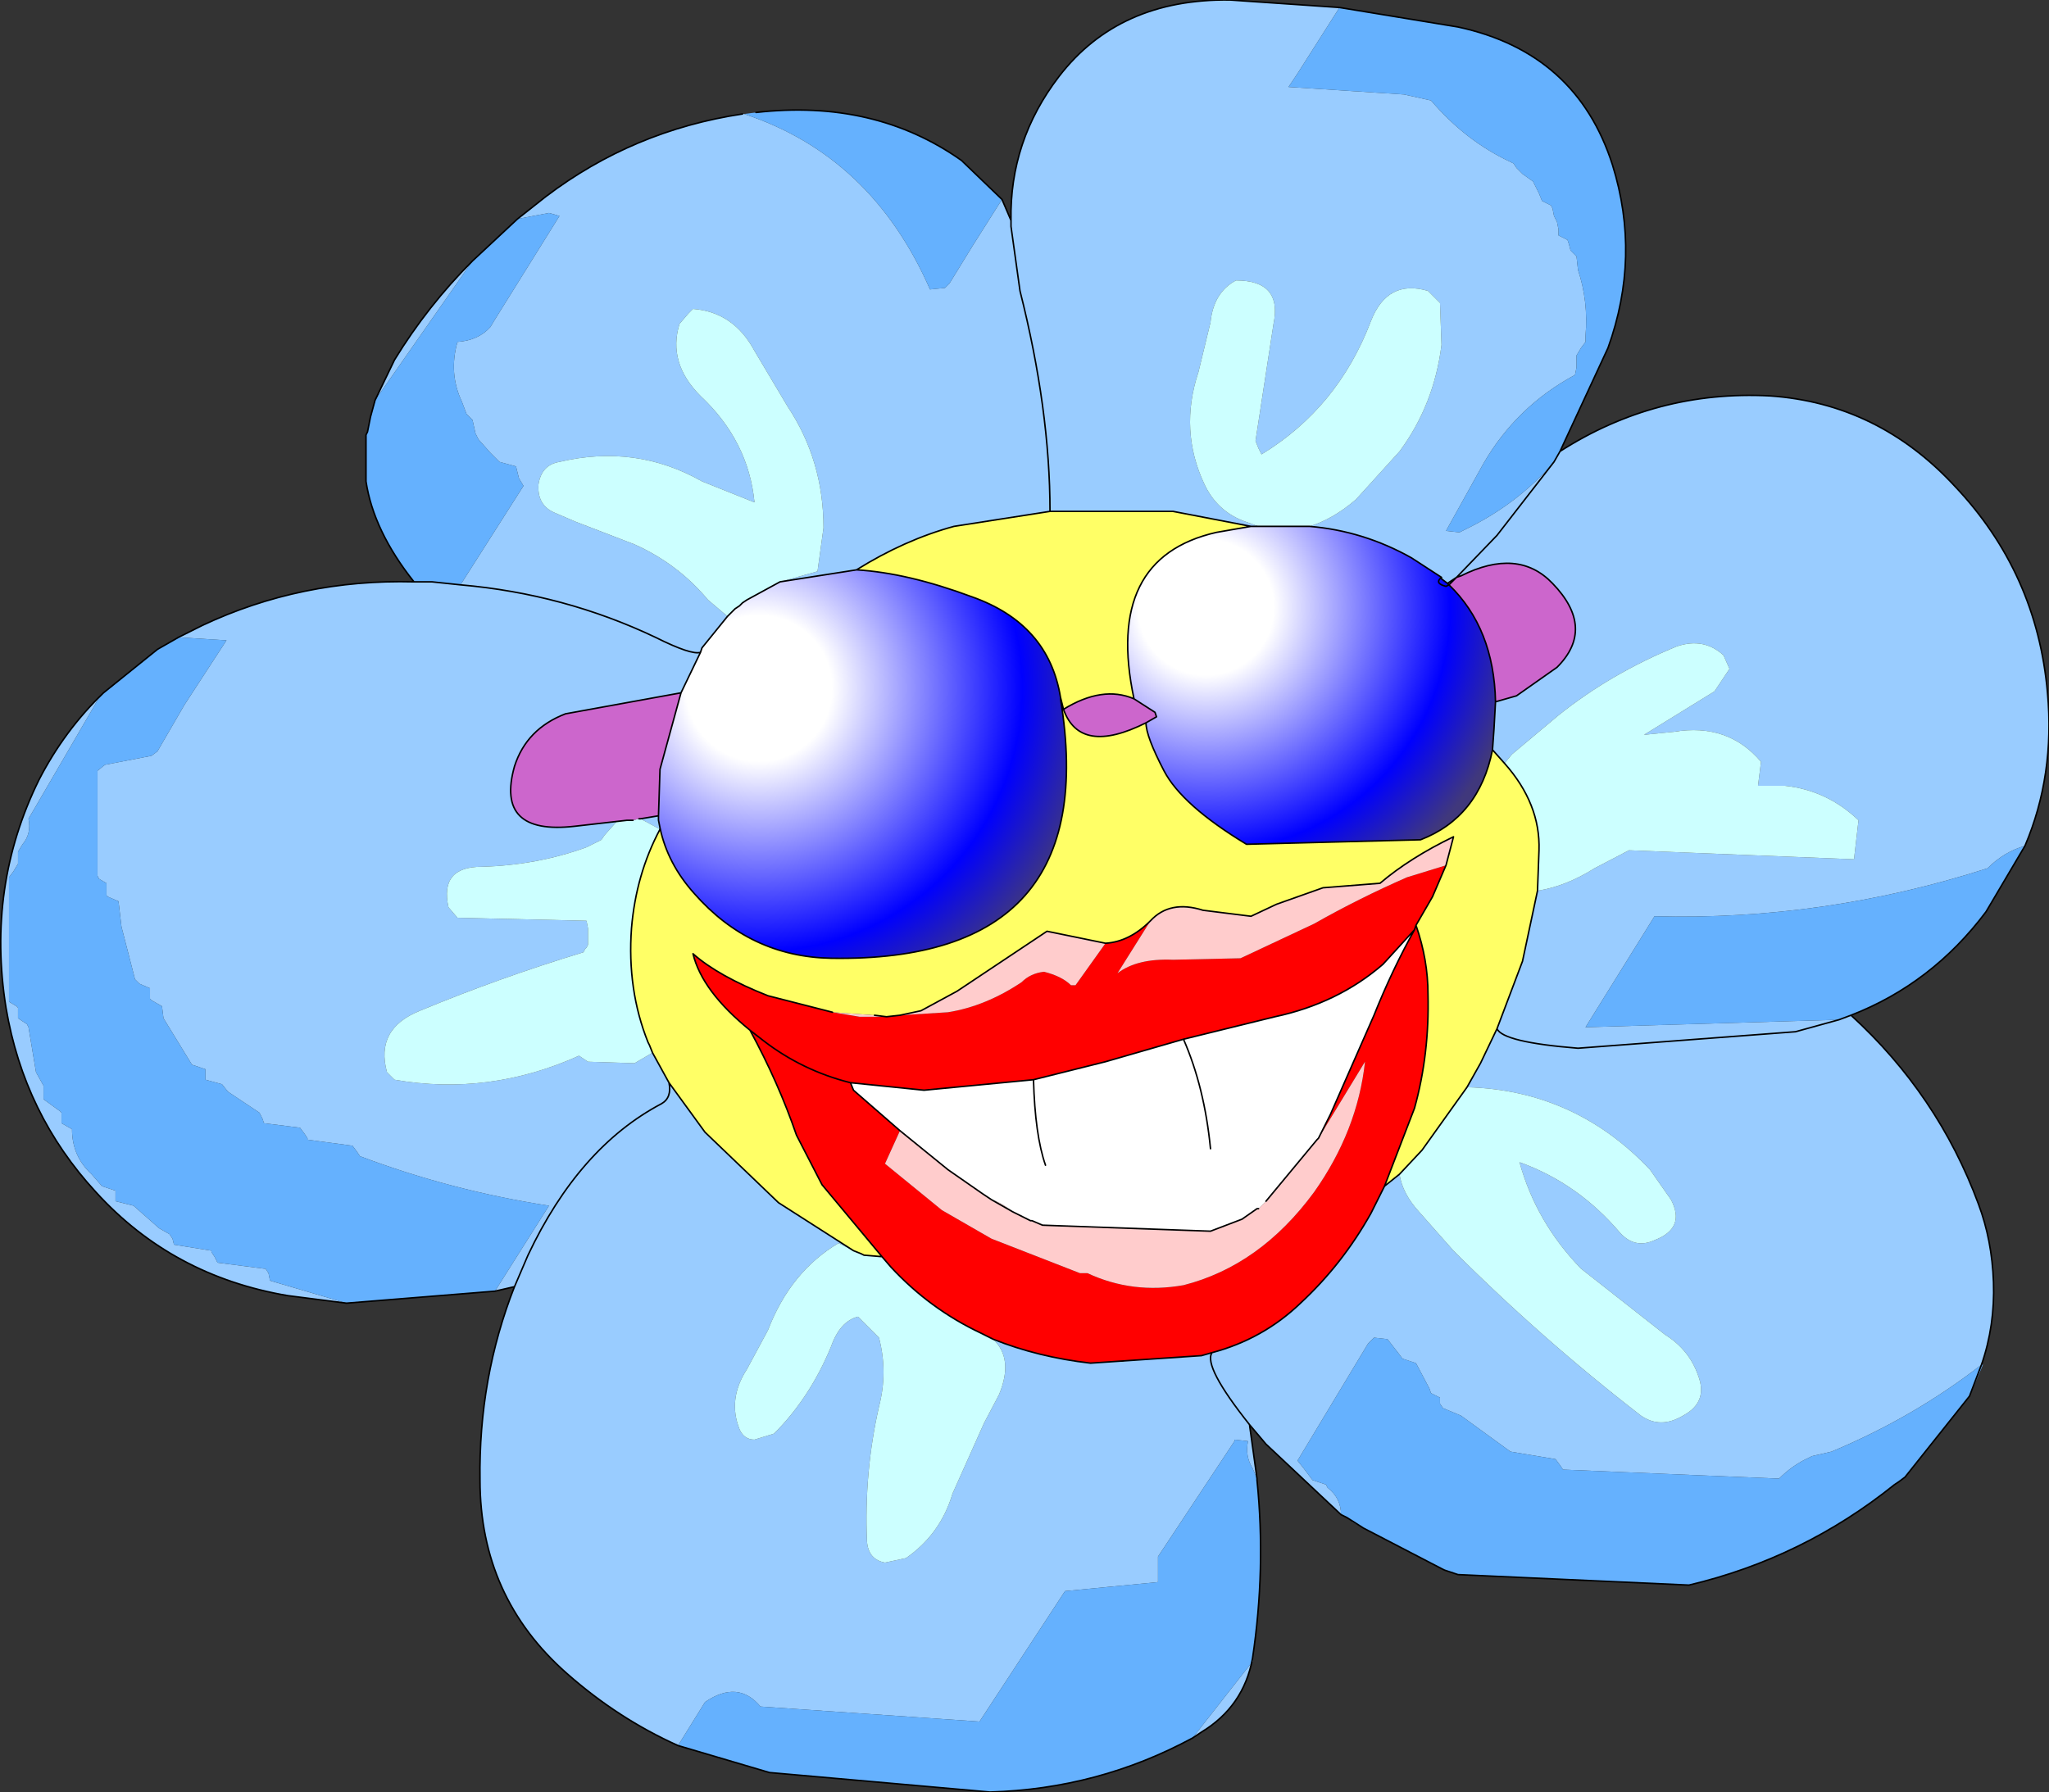 <?xml version="1.0" encoding="UTF-8" standalone="no"?>
<svg xmlns:xlink="http://www.w3.org/1999/xlink" height="59.75px" width="68.3px" xmlns="http://www.w3.org/2000/svg">
  <rect width="100%" height="100%" fill="#333333" stroke="none"/>
  <g transform="matrix(1.0, 0.0, 0.0, 1.0, 34.15, 29.85)">
    <path d="M-9.4 -26.05 L-9.35 -26.05 Q-5.1 -24.65 -3.15 -20.2 L-2.65 -20.25 -2.5 -20.4 -1.7 -21.7 -0.75 -23.2 -0.45 -22.5 Q-0.5 -25.15 1.15 -27.3 3.15 -29.9 6.85 -29.85 L10.5 -29.6 9.1 -27.4 8.8 -26.95 12.65 -26.7 13.55 -26.5 Q14.7 -25.15 16.2 -24.45 L16.3 -24.4 16.4 -24.25 16.6 -24.05 16.95 -23.8 17.05 -23.6 17.15 -23.4 17.25 -23.15 17.55 -23.0 17.6 -22.9 17.65 -22.65 17.75 -22.45 17.8 -22.2 17.8 -22.0 18.1 -21.85 18.15 -21.7 18.2 -21.5 18.4 -21.3 18.45 -20.85 Q18.8 -19.8 18.7 -18.65 L18.7 -18.45 18.55 -18.25 18.4 -18.0 18.4 -17.8 18.4 -17.6 18.35 -17.35 Q16.4 -16.3 15.3 -14.4 L14.05 -12.15 14.5 -12.1 14.7 -12.2 Q16.45 -13.05 17.65 -14.45 L15.75 -12.0 14.45 -10.65 15.75 -12.0 17.65 -14.45 17.85 -14.8 Q21.05 -16.85 24.85 -16.65 28.45 -16.4 31.0 -13.65 33.75 -10.75 34.1 -6.75 34.35 -4.0 33.35 -1.65 32.65 -1.45 32.1 -0.9 26.65 0.85 21.0 0.7 L18.7 4.4 27.15 4.15 25.7 4.55 18.45 5.1 Q15.95 4.9 15.75 4.45 15.95 4.9 18.45 5.1 L25.7 4.55 27.15 4.15 27.55 4.0 Q30.45 6.65 31.8 10.3 32.25 11.5 32.3 12.9 32.35 14.35 31.9 15.65 29.65 17.4 26.9 18.55 L26.25 18.7 26.15 18.75 Q25.6 19.0 25.15 19.45 L17.95 19.15 17.85 19.0 17.7 18.8 16.2 18.55 14.55 17.35 13.95 17.1 13.85 16.95 13.85 16.75 13.55 16.6 13.5 16.45 13.05 15.6 12.6 15.45 12.45 15.25 12.1 14.8 11.65 14.75 11.6 14.8 11.45 14.95 9.1 18.85 9.3 19.1 9.6 19.5 10.05 19.65 10.1 19.75 Q10.55 20.1 10.55 20.65 L8.05 18.3 7.5 17.65 7.75 19.45 7.6 19.1 Q7.35 18.7 7.45 18.2 L7.0 18.15 7.0 18.2 4.45 22.05 4.45 22.5 4.45 22.9 1.35 23.2 -1.5 27.55 -8.8 27.05 Q-9.55 26.15 -10.65 26.9 L-11.55 28.35 Q-13.55 27.45 -15.25 25.95 -18.15 23.4 -18.15 19.5 -18.2 16.1 -17.0 13.05 L-17.65 13.2 -15.85 10.35 Q-19.1 9.85 -22.15 8.7 L-22.25 8.55 -22.4 8.35 -23.9 8.15 -23.9 8.1 -24.0 7.95 -24.15 7.75 -25.35 7.6 -25.4 7.45 -25.5 7.25 -26.55 6.55 -26.75 6.3 -27.3 6.15 -27.3 6.0 -27.3 5.8 -27.75 5.65 -28.7 4.1 -28.75 3.7 -29.1 3.5 -29.15 3.45 -29.15 3.3 -29.15 3.1 -29.5 2.95 -29.65 2.8 -30.1 1.05 -30.2 0.2 -30.55 0.05 -30.6 0.0 -30.6 -0.15 -30.6 -0.4 -30.85 -0.55 -30.9 -0.65 -30.9 -2.65 -30.9 -4.15 -30.65 -4.35 -29.1 -4.65 -28.9 -4.8 -28.0 -6.35 -26.6 -8.5 -28.2 -8.6 -27.4 -9.0 Q-24.1 -10.55 -20.35 -10.45 L-19.75 -10.45 -18.8 -10.35 -16.7 -13.65 -16.85 -13.9 -16.95 -14.3 -17.5 -14.45 -17.8 -14.75 -18.2 -15.2 -18.3 -15.4 -18.4 -15.85 -18.6 -16.05 -18.75 -16.45 Q-19.2 -17.4 -18.9 -18.45 -18.2 -18.5 -17.8 -18.95 L-17.65 -19.2 -15.5 -22.65 -15.85 -22.75 -16.9 -22.55 -15.95 -23.3 Q-13.05 -25.5 -9.4 -26.05 M-10.8 -8.1 Q-11.1 -8.0 -12.3 -8.6 -15.35 -10.05 -18.8 -10.35 -15.35 -10.05 -12.3 -8.6 -11.1 -8.0 -10.8 -8.1 L-11.45 -6.75 -15.3 -6.05 Q-16.6 -5.55 -17.0 -4.3 -17.65 -2.0 -15.0 -2.3 L-13.25 -2.5 -13.6 -2.45 -14.0 -2.0 -14.1 -1.85 -14.6 -1.6 Q-16.25 -1.0 -18.1 -0.95 -19.5 -0.95 -19.2 0.4 L-18.9 0.75 -14.6 0.85 -14.55 1.1 -14.55 1.55 -14.55 1.65 -14.6 1.75 -14.65 1.8 -14.7 1.9 Q-17.5 2.75 -20.15 3.85 -21.65 4.45 -21.25 5.9 L-21.0 6.15 Q-17.85 6.7 -14.85 5.35 L-14.55 5.55 -13.0 5.6 -12.4 5.25 -11.85 6.25 -10.65 7.9 -8.2 10.25 -5.7 11.85 -6.2 11.6 Q-7.8 12.55 -8.55 14.5 L-9.25 15.8 Q-9.9 16.8 -9.5 17.8 -9.35 18.15 -9.0 18.15 L-8.35 17.95 Q-7.15 16.75 -6.45 15.05 -6.15 14.2 -5.55 14.05 L-5.05 14.55 -4.85 14.75 Q-4.55 15.9 -4.85 17.05 -5.35 19.25 -5.25 21.55 -5.2 22.15 -4.65 22.25 L-3.95 22.1 Q-2.8 21.3 -2.4 19.95 L-1.35 17.6 -0.85 16.65 Q-0.35 15.45 -1.05 14.8 0.45 15.4 2.2 15.6 L5.9 15.35 6.25 15.25 Q7.95 14.8 9.2 13.6 10.6 12.3 11.55 10.6 L12.0 9.7 12.5 9.3 Q12.6 9.95 13.15 10.55 L14.3 11.85 Q17.25 14.8 20.55 17.35 21.2 17.8 21.95 17.35 22.8 16.9 22.45 16.0 22.15 15.15 21.35 14.65 L18.55 12.45 Q17.05 10.9 16.5 8.9 18.45 9.6 19.85 11.25 20.35 11.8 21.0 11.5 22.05 11.1 21.55 10.15 L20.85 9.15 Q18.35 6.5 14.75 6.4 L15.2 5.6 15.75 4.45 16.6 2.2 17.1 -0.15 Q18.05 -0.3 19.0 -0.9 L20.15 -1.5 27.65 -1.2 27.8 -2.5 Q26.75 -3.5 25.35 -3.65 L24.45 -3.65 24.55 -4.45 Q23.45 -5.75 21.65 -5.45 L20.65 -5.35 23.0 -6.8 23.5 -7.55 23.3 -8.0 Q22.65 -8.6 21.75 -8.3 19.55 -7.4 17.8 -6.0 L16.25 -4.7 16.0 -4.4 15.6 -4.85 15.65 -5.55 15.7 -6.45 16.4 -6.65 17.75 -7.6 Q19.05 -8.9 17.6 -10.4 16.45 -11.6 14.55 -10.65 L14.45 -10.65 14.4 -10.6 14.1 -10.4 13.9 -10.55 13.9 -10.6 12.9 -11.25 Q11.3 -12.15 9.5 -12.3 10.3 -12.55 11.05 -13.2 L12.5 -14.8 Q13.65 -16.35 13.9 -18.35 L13.85 -19.75 13.45 -20.15 Q12.1 -20.55 11.55 -19.15 10.45 -16.25 7.9 -14.7 L7.8 -14.9 7.7 -15.15 8.3 -19.05 Q8.6 -20.5 7.05 -20.5 6.3 -20.1 6.2 -19.1 L5.8 -17.45 Q5.15 -15.5 6.0 -13.7 6.4 -12.85 7.25 -12.5 L7.8 -12.3 7.55 -12.3 4.95 -12.8 1.05 -12.8 0.85 -12.8 -2.35 -12.3 Q-4.0 -11.85 -5.6 -10.85 L-8.15 -10.45 -6.9 -10.8 -6.7 -12.25 Q-6.7 -14.5 -7.9 -16.3 L-9.0 -18.15 Q-9.7 -19.45 -11.05 -19.55 L-11.2 -19.4 -11.5 -19.05 Q-11.9 -17.75 -10.8 -16.65 -9.2 -15.15 -9.0 -13.1 L-10.75 -13.8 Q-12.95 -15.05 -15.5 -14.45 -16.1 -14.35 -16.2 -13.7 -16.25 -13.0 -15.65 -12.75 L-14.95 -12.45 -13.0 -11.7 Q-11.55 -11.05 -10.55 -9.85 L-9.9 -9.3 -10.75 -8.25 -10.8 -8.1 M-0.45 -22.5 L-0.45 -22.3 -0.15 -20.15 Q0.85 -16.2 0.85 -12.8 0.85 -16.2 -0.15 -20.15 L-0.45 -22.3 -0.45 -22.5 M11.3 21.1 L10.75 20.75 10.85 20.8 10.95 20.9 11.3 21.1 M7.6 25.45 Q7.3 27.05 5.9 27.9 L5.6 28.1 7.6 25.55 7.6 25.45 M-22.6 13.6 L-24.55 13.35 Q-28.4 12.7 -30.95 9.9 -33.35 7.3 -33.95 3.75 -34.6 -0.3 -32.85 -3.85 -32.0 -5.5 -30.7 -6.75 L-30.9 -6.5 -33.2 -2.55 Q-33.1 -2.05 -33.4 -1.7 L-33.55 -1.45 -33.55 -1.25 -33.55 -1.05 -33.7 -0.8 -33.85 -0.6 -33.85 1.6 -33.85 3.55 -33.6 3.7 -33.55 3.75 -33.55 3.9 -33.55 4.1 -33.25 4.3 -33.2 4.4 -32.95 5.9 -32.7 6.35 -32.7 6.6 -32.7 6.8 -32.15 7.2 -32.1 7.25 -32.1 7.4 -32.1 7.6 -31.75 7.8 Q-31.75 8.7 -31.1 9.3 L-30.75 9.7 -30.3 9.85 -30.3 10.0 -30.3 10.2 -29.7 10.35 -28.85 11.1 -28.5 11.3 -28.4 11.45 -28.35 11.65 -27.1 11.85 -27.1 11.9 -27.0 12.05 -26.9 12.25 -25.35 12.45 -25.3 12.45 -25.2 12.6 -25.15 12.85 -22.6 13.6 M-21.65 -16.5 L-21.0 -17.85 Q-19.9 -19.65 -18.4 -21.15 L-21.65 -16.5 M-12.15 -2.25 L-12.15 -2.2 -12.8 -2.55 -12.2 -2.65 -12.2 -2.5 -12.15 -2.25 M6.25 15.25 Q5.95 15.7 7.5 17.65 5.95 15.7 6.25 15.25 M-11.85 6.25 Q-11.75 6.75 -12.1 6.95 -14.85 8.4 -16.55 12.0 L-17.0 13.05 -16.55 12.0 Q-14.85 8.4 -12.1 6.95 -11.75 6.75 -11.85 6.25" fill="#99ccff" fill-rule="evenodd" stroke="none"/>
    <path d="M-16.9 -22.55 L-15.85 -22.75 -15.5 -22.65 -17.65 -19.2 -17.8 -18.95 Q-18.2 -18.5 -18.9 -18.45 -19.2 -17.4 -18.75 -16.45 L-18.6 -16.05 -18.4 -15.85 -18.3 -15.4 -18.2 -15.2 -17.8 -14.75 -17.5 -14.45 -16.95 -14.3 -16.85 -13.9 -16.7 -13.65 -18.8 -10.35 -19.75 -10.45 -20.35 -10.45 Q-21.7 -12.15 -21.95 -13.8 L-21.95 -15.35 -21.9 -15.45 -21.8 -15.95 -21.65 -16.45 -21.65 -16.5 -21.8 -15.95 -21.65 -16.5 -18.4 -21.15 -16.9 -22.55 M-0.75 -23.2 L-1.7 -21.7 -2.5 -20.4 -2.65 -20.25 -3.15 -20.2 Q-5.1 -24.65 -9.35 -26.05 L-8.95 -26.1 Q-5.0 -26.55 -2.1 -24.5 L-0.75 -23.2 M17.65 -14.45 Q16.45 -13.05 14.7 -12.2 L14.5 -12.1 14.05 -12.15 15.3 -14.4 Q16.4 -16.3 18.35 -17.35 L18.4 -17.6 18.4 -17.8 18.4 -18.0 18.55 -18.25 18.7 -18.45 18.7 -18.65 Q18.8 -19.8 18.45 -20.85 L18.4 -21.3 18.2 -21.5 18.15 -21.7 18.1 -21.85 17.8 -22.0 17.8 -22.2 17.75 -22.45 17.65 -22.65 17.6 -22.9 17.55 -23.0 17.25 -23.15 17.15 -23.4 17.05 -23.6 16.95 -23.8 16.6 -24.05 16.4 -24.25 16.3 -24.4 16.2 -24.45 Q14.7 -25.15 13.55 -26.5 L12.65 -26.7 8.8 -26.95 9.1 -27.4 10.5 -29.6 14.45 -28.95 Q18.4 -28.1 19.6 -24.35 20.55 -21.3 19.45 -18.25 L17.85 -14.8 17.65 -14.45 M33.35 -1.65 L32.05 0.55 Q30.25 2.95 27.55 4.0 L27.15 4.15 18.7 4.4 21.0 0.7 Q26.65 0.85 32.1 -0.9 32.65 -1.45 33.35 -1.65 M31.9 15.65 L31.95 15.65 31.5 16.7 29.35 19.4 29.15 19.55 29.0 19.65 Q25.95 22.1 22.15 23.0 L14.45 22.65 14.0 22.5 13.9 22.45 11.3 21.1 10.95 20.9 10.85 20.8 10.75 20.75 10.55 20.65 Q10.55 20.1 10.1 19.75 L10.05 19.65 9.6 19.5 9.3 19.1 9.1 18.85 11.45 14.95 11.6 14.8 11.65 14.75 12.1 14.8 12.45 15.25 12.6 15.45 13.05 15.6 13.5 16.45 13.55 16.6 13.85 16.75 13.85 16.95 13.95 17.1 14.55 17.35 16.2 18.55 17.7 18.8 17.85 19.0 17.95 19.15 25.15 19.45 Q25.6 19.0 26.15 18.75 L26.25 18.7 26.9 18.55 Q29.65 17.4 31.9 15.65 L31.5 16.7 31.9 15.65 M7.75 19.45 L7.75 19.5 Q8.05 22.45 7.6 25.45 L7.6 25.55 5.6 28.1 Q2.45 29.8 -1.15 29.9 L-8.5 29.25 -11.55 28.35 -10.65 26.9 Q-9.55 26.15 -8.8 27.05 L-1.5 27.55 1.35 23.2 4.45 22.9 4.45 22.5 4.45 22.05 7.0 18.2 7.0 18.15 7.45 18.2 Q7.35 18.7 7.6 19.1 L7.75 19.45 M-17.65 13.2 L-22.6 13.6 -25.15 12.85 -25.2 12.6 -25.3 12.45 -25.35 12.45 -26.9 12.25 -27.0 12.05 -27.1 11.9 -27.1 11.85 -28.35 11.65 -28.4 11.45 -28.5 11.3 -28.85 11.1 -29.7 10.35 -30.3 10.2 -30.3 10.0 -30.3 9.85 -30.75 9.7 -31.1 9.3 Q-31.75 8.7 -31.75 7.8 L-32.1 7.6 -32.1 7.4 -32.1 7.25 -32.15 7.2 -32.7 6.8 -32.7 6.6 -32.7 6.35 -32.95 5.9 -33.2 4.4 -33.25 4.3 -33.55 4.1 -33.55 3.9 -33.55 3.75 -33.6 3.7 -33.85 3.55 -33.85 1.6 -33.85 -0.6 -33.7 -0.8 -33.55 -1.05 -33.55 -1.25 -33.55 -1.45 -33.4 -1.7 Q-33.1 -2.05 -33.2 -2.55 L-30.9 -6.5 -30.7 -6.75 -28.9 -8.2 -28.2 -8.6 -28.9 -8.2 -28.2 -8.6 -26.6 -8.5 -28.0 -6.35 -28.9 -4.8 -29.1 -4.65 -30.65 -4.35 -30.9 -4.15 -30.9 -2.65 -30.9 -0.65 -30.85 -0.55 -30.6 -0.4 -30.6 -0.15 -30.6 0.0 -30.55 0.05 -30.2 0.2 -30.1 1.05 -29.65 2.8 -29.5 2.95 -29.15 3.1 -29.15 3.3 -29.15 3.45 -29.1 3.5 -28.75 3.7 -28.7 4.1 -27.75 5.65 -27.3 5.8 -27.3 6.0 -27.3 6.15 -26.75 6.3 -26.55 6.55 -25.5 7.25 -25.4 7.45 -25.35 7.6 -24.15 7.75 -24.0 7.95 -23.9 8.1 -23.9 8.15 -22.4 8.35 -22.25 8.55 -22.15 8.7 Q-19.1 9.85 -15.85 10.35 L-17.65 13.2" fill="#65b1fe" fill-rule="evenodd" stroke="none"/>
    <path d="M-9.9 -9.3 L-10.55 -9.85 Q-11.55 -11.05 -13.0 -11.7 L-14.95 -12.45 -15.65 -12.75 Q-16.25 -13.0 -16.2 -13.7 -16.1 -14.35 -15.5 -14.45 -12.95 -15.05 -10.75 -13.8 L-9.0 -13.1 Q-9.2 -15.15 -10.8 -16.65 -11.9 -17.75 -11.5 -19.05 L-11.2 -19.4 -11.05 -19.55 Q-9.7 -19.45 -9.0 -18.15 L-7.9 -16.3 Q-6.7 -14.5 -6.7 -12.25 L-6.9 -10.8 -8.15 -10.45 -9.25 -9.85 -9.4 -9.75 -9.5 -9.65 -9.65 -9.55 -9.7 -9.5 -9.75 -9.45 -9.85 -9.35 -9.9 -9.3 M7.8 -12.3 L7.25 -12.5 Q6.4 -12.85 6.0 -13.7 5.15 -15.5 5.8 -17.45 L6.2 -19.1 Q6.3 -20.1 7.05 -20.5 8.6 -20.5 8.3 -19.05 L7.7 -15.15 7.8 -14.9 7.9 -14.7 Q10.45 -16.25 11.55 -19.15 12.1 -20.55 13.45 -20.15 L13.85 -19.75 13.9 -18.35 Q13.65 -16.35 12.5 -14.8 L11.05 -13.2 Q10.3 -12.55 9.5 -12.3 L7.8 -12.3 M16.0 -4.4 L16.25 -4.7 17.8 -6.0 Q19.55 -7.4 21.75 -8.3 22.65 -8.6 23.3 -8.0 L23.5 -7.55 23.0 -6.8 20.65 -5.35 21.65 -5.45 Q23.45 -5.75 24.55 -4.45 L24.45 -3.65 25.35 -3.65 Q26.75 -3.5 27.8 -2.5 L27.65 -1.2 20.15 -1.5 19.0 -0.9 Q18.05 -0.3 17.1 -0.15 L17.15 -1.5 Q17.2 -3.05 16.0 -4.4 M-12.15 -2.2 Q-12.95 -0.7 -13.1 1.1 -13.25 3.15 -12.55 4.9 L-12.5 5.0 -12.4 5.2 -12.4 5.25 -13.0 5.6 -14.55 5.55 -14.85 5.35 Q-17.85 6.7 -21.0 6.15 L-21.25 5.9 Q-21.65 4.45 -20.15 3.85 -17.5 2.75 -14.7 1.9 L-14.65 1.8 -14.6 1.75 -14.55 1.65 -14.55 1.55 -14.55 1.1 -14.6 0.85 -18.9 0.75 -19.2 0.4 Q-19.5 -0.95 -18.1 -0.95 -16.25 -1.0 -14.6 -1.6 L-14.1 -1.85 -14.0 -2.0 -13.6 -2.45 -13.25 -2.5 -13.05 -2.5 -12.85 -2.55 -12.8 -2.55 -12.15 -2.2 M-5.7 11.85 L-5.45 11.95 -5.35 12.0 -4.75 12.05 -4.45 12.4 Q-3.15 13.8 -1.45 14.6 L-1.05 14.8 Q-0.35 15.45 -0.85 16.65 L-1.35 17.6 -2.4 19.95 Q-2.8 21.3 -3.95 22.1 L-4.65 22.25 Q-5.2 22.15 -5.25 21.55 -5.35 19.25 -4.85 17.05 -4.55 15.9 -4.85 14.75 L-5.05 14.55 -5.55 14.05 Q-6.15 14.2 -6.45 15.05 -7.15 16.75 -8.35 17.95 L-9.0 18.15 Q-9.35 18.15 -9.5 17.8 -9.9 16.8 -9.25 15.8 L-8.55 14.5 Q-7.8 12.55 -6.2 11.6 L-5.7 11.85 M14.75 6.4 Q18.35 6.5 20.85 9.15 L21.55 10.15 Q22.05 11.1 21.0 11.5 20.35 11.8 19.85 11.25 18.45 9.6 16.5 8.9 17.05 10.9 18.55 12.45 L21.35 14.65 Q22.15 15.15 22.45 16.0 22.8 16.9 21.95 17.35 21.2 17.8 20.55 17.35 17.25 14.8 14.3 11.85 L13.15 10.55 Q12.6 9.95 12.5 9.3 L13.25 8.5 14.75 6.4 M-12.4 5.25 L-12.5 5.0 -12.4 5.25" fill="#ccffff" fill-rule="evenodd" stroke="none"/>
    <path d="M14.1 -10.4 L14.4 -10.6 14.55 -10.65 Q16.45 -11.6 17.6 -10.4 19.05 -8.9 17.75 -7.6 L16.4 -6.65 15.7 -6.45 Q15.65 -8.9 14.15 -10.35 L14.1 -10.4 M14.15 -10.35 L14.4 -10.6 14.15 -10.35 M4.05 -5.75 Q1.85 -4.65 1.3 -6.2 2.6 -7.0 3.65 -6.55 L4.35 -6.1 4.4 -5.95 4.05 -5.75 M-11.45 -6.75 L-12.15 -4.2 -12.2 -2.65 -12.8 -2.55 -12.85 -2.55 -13.05 -2.5 -13.25 -2.5 -15.0 -2.3 Q-17.65 -2.0 -17.0 -4.3 -16.6 -5.55 -15.3 -6.05 L-11.45 -6.75" fill="#cc66cc" fill-rule="evenodd" stroke="none"/>
    <path d="M9.5 -12.3 Q11.3 -12.15 12.9 -11.25 L13.9 -10.6 13.9 -10.55 14.1 -10.4 14.15 -10.35 Q15.65 -8.9 15.7 -6.45 L15.65 -5.55 15.6 -4.85 Q15.15 -2.6 13.2 -1.85 L7.4 -1.7 Q5.25 -3.0 4.65 -4.15 4.05 -5.3 4.05 -5.75 L4.4 -5.95 4.35 -6.1 3.65 -6.55 Q2.65 -11.25 6.4 -12.1 L7.55 -12.3 7.8 -12.3 9.5 -12.3 M13.9 -10.6 Q13.65 -10.4 14.05 -10.3 L14.15 -10.35 14.05 -10.3 Q13.65 -10.4 13.9 -10.6" fill="url(#gradient0)" fill-rule="evenodd" stroke="none"/>
    <path d="M13.05 1.0 L13.0 1.15 13.05 1.0 Q13.45 2.15 13.45 3.3 13.5 5.3 13.0 7.1 L12.0 9.7 11.55 10.6 Q10.6 12.3 9.2 13.6 7.95 14.8 6.25 15.25 L5.9 15.35 2.2 15.6 Q0.45 15.4 -1.05 14.8 L-1.45 14.6 Q-3.15 13.8 -4.45 12.4 L-4.75 12.05 -6.75 9.65 -7.6 8.0 Q-8.2 6.25 -9.15 4.5 -10.75 3.2 -11.05 1.95 -10.2 2.7 -8.55 3.35 L-6.4 3.9 -5.5 4.05 -4.6 4.05 -4.15 4.0 -2.55 3.9 Q-1.3 3.7 -0.1 2.9 0.2 2.6 0.65 2.55 1.25 2.7 1.55 3.0 L1.7 3.0 2.7 1.6 Q3.5 1.55 4.2 0.85 L3.1 2.6 Q3.75 2.1 4.95 2.15 L7.2 2.1 9.65 0.95 Q11.15 0.1 12.75 -0.6 L14.05 -1.0 13.6 0.05 13.05 1.0 M-5.8 6.25 Q-7.4 5.85 -8.7 4.85 L-9.15 4.5 -8.7 4.85 Q-7.4 5.85 -5.8 6.25 L-5.7 6.5 -4.15 7.85 -4.65 8.95 -2.75 10.5 -1.1 11.45 1.85 12.6 2.1 12.6 Q3.6 13.3 5.3 13.0 7.85 12.35 9.65 9.9 11.1 7.85 11.35 5.55 L9.8 8.1 10.2 7.3 11.65 4.0 Q12.25 2.5 13.0 1.15 L11.95 2.3 Q10.45 3.6 8.35 4.05 L5.3 4.8 2.7 5.55 0.3 6.15 -3.35 6.5 -5.8 6.25" fill="#ff0000" fill-rule="evenodd" stroke="none"/>
    <path d="M-5.6 -10.85 Q-4.0 -11.85 -2.35 -12.3 L0.85 -12.8 1.05 -12.8 4.95 -12.8 7.55 -12.3 6.4 -12.1 Q2.65 -11.25 3.65 -6.55 2.6 -7.0 1.3 -6.2 1.85 -4.65 4.05 -5.75 4.05 -5.3 4.65 -4.15 5.25 -3.0 7.4 -1.7 L13.2 -1.85 Q15.15 -2.6 15.6 -4.85 L16.0 -4.4 Q17.2 -3.05 17.15 -1.5 L17.1 -0.15 16.6 2.2 15.75 4.45 15.2 5.6 14.75 6.4 13.25 8.5 12.5 9.3 12.0 9.7 13.0 7.1 Q13.5 5.3 13.45 3.3 13.45 2.15 13.05 1.0 L13.6 0.05 14.05 -1.0 14.3 -1.95 Q12.85 -1.25 11.85 -0.4 L9.95 -0.25 8.4 0.3 7.55 0.7 5.95 0.5 Q4.85 0.15 4.2 0.85 3.5 1.55 2.7 1.6 L0.75 1.2 -2.25 3.2 -3.45 3.85 -4.15 4.0 -4.6 4.05 -5.0 4.0 -6.4 3.9 -8.55 3.35 Q-10.2 2.7 -11.05 1.95 -10.75 3.2 -9.15 4.5 -8.2 6.25 -7.6 8.0 L-6.75 9.65 -4.75 12.05 -5.35 12.0 -5.45 11.95 -5.7 11.85 -8.2 10.25 -10.65 7.9 -11.85 6.25 -12.4 5.25 -12.4 5.2 -12.5 5.0 -12.55 4.9 Q-13.25 3.15 -13.1 1.1 -12.95 -0.7 -12.15 -2.2 L-12.15 -2.25 Q-11.9 -1.05 -11.0 -0.05 -9.15 2.05 -6.45 2.1 2.65 2.25 1.2 -6.55 L1.2 -6.6 Q0.8 -9.05 -1.75 -9.95 -3.9 -10.75 -5.6 -10.85 M1.2 -6.6 L1.3 -6.2 1.2 -6.6" fill="#ffff66" fill-rule="evenodd" stroke="none"/>
    <path d="M14.05 -1.0 L12.75 -0.6 Q11.15 0.1 9.65 0.95 L7.2 2.1 4.95 2.15 Q3.75 2.1 3.1 2.6 L4.2 0.85 Q4.85 0.15 5.95 0.5 L7.55 0.7 8.4 0.3 9.95 -0.25 11.85 -0.4 Q12.85 -1.25 14.3 -1.95 L14.05 -1.0 M2.7 1.6 L1.7 3.0 1.55 3.0 Q1.25 2.7 0.65 2.55 0.2 2.6 -0.1 2.9 -1.3 3.7 -2.55 3.9 L-4.15 4.0 -3.45 3.85 -2.25 3.2 0.75 1.2 2.7 1.6 M-4.6 4.05 L-5.5 4.05 -6.4 3.9 -5.0 4.0 -4.6 4.05 M9.8 8.1 L11.35 5.55 Q11.1 7.85 9.65 9.9 7.85 12.35 5.3 13.0 3.6 13.3 2.1 12.6 L1.85 12.6 -1.1 11.45 -2.75 10.5 -4.65 8.95 -4.15 7.85 -2.55 9.15 -1.4 9.95 -1.1 10.15 -0.4 10.55 0.2 10.85 0.25 10.85 0.6 11.0 6.2 11.2 7.25 10.8 7.75 10.45 7.8 10.45 8.05 10.2 9.75 8.15 9.8 8.1 M-0.4 10.55 L-1.1 10.15 Q-0.75 10.25 -0.4 10.55" fill="#ffcccc" fill-rule="evenodd" stroke="none"/>
    <path d="M-10.8 -8.1 L-10.75 -8.25 -9.9 -9.3 -9.85 -9.35 -9.75 -9.45 -9.7 -9.5 -9.65 -9.55 -9.5 -9.65 -9.4 -9.75 -9.25 -9.85 -8.15 -10.45 -5.6 -10.85 Q-3.9 -10.75 -1.75 -9.95 0.8 -9.05 1.2 -6.6 L1.2 -6.55 Q2.65 2.25 -6.45 2.1 -9.15 2.05 -11.0 -0.05 -11.9 -1.05 -12.15 -2.25 L-12.2 -2.5 -12.2 -2.65 -12.15 -4.2 -11.45 -6.75 -10.8 -8.1" fill="url(#gradient1)" fill-rule="evenodd" stroke="none"/>
    <path d="M-5.8 6.25 L-3.35 6.5 0.3 6.15 2.7 5.55 5.3 4.8 8.35 4.05 Q10.45 3.6 11.95 2.3 L13.0 1.15 Q12.25 2.5 11.65 4.0 L10.2 7.3 9.8 8.1 9.75 8.15 8.05 10.2 7.8 10.45 7.75 10.45 7.25 10.8 6.2 11.2 0.6 11.0 0.25 10.85 0.2 10.85 -0.4 10.55 Q-0.75 10.25 -1.1 10.15 L-1.4 9.95 -2.55 9.15 -4.15 7.85 -5.7 6.5 -5.8 6.25 M6.2 8.45 Q6.0 6.4 5.3 4.8 6.0 6.4 6.2 8.45 M0.7 9.0 Q0.35 8.0 0.3 6.15 0.35 8.0 0.7 9.0" fill="#ffffff" fill-rule="evenodd" stroke="none"/>
    <path d="M-9.4 -26.05 Q-13.05 -25.5 -15.95 -23.3 L-16.9 -22.55 -18.4 -21.15 Q-19.9 -19.65 -21.0 -17.85 L-21.65 -16.5 -21.8 -15.95 -21.9 -15.45 -21.95 -15.35 -21.95 -13.8 Q-21.7 -12.15 -20.35 -10.45 L-19.75 -10.45 -18.8 -10.35 Q-15.35 -10.05 -12.3 -8.6 -11.1 -8.0 -10.8 -8.1 L-10.75 -8.25 -9.9 -9.3 -9.85 -9.35 -9.75 -9.45 -9.7 -9.5 -9.65 -9.55 -9.5 -9.65 -9.4 -9.75 -9.25 -9.85 -8.15 -10.45 -5.6 -10.85 Q-4.0 -11.85 -2.35 -12.3 L0.85 -12.8 Q0.85 -16.2 -0.15 -20.15 L-0.45 -22.3 -0.45 -22.5 -0.75 -23.2 -2.1 -24.5 Q-5.0 -26.55 -8.95 -26.1 M10.5 -29.6 L6.85 -29.85 Q3.15 -29.9 1.15 -27.3 -0.5 -25.15 -0.45 -22.5 M10.5 -29.6 L14.45 -28.95 Q18.4 -28.1 19.6 -24.35 20.55 -21.3 19.45 -18.25 L17.85 -14.8 Q21.05 -16.85 24.85 -16.65 28.45 -16.4 31.0 -13.65 33.75 -10.75 34.1 -6.75 34.35 -4.0 33.35 -1.65 L32.05 0.55 Q30.25 2.95 27.55 4.0 30.45 6.65 31.8 10.3 32.25 11.5 32.3 12.9 32.35 14.35 31.9 15.65 L31.5 16.7 29.35 19.4 29.15 19.55 29.0 19.65 Q25.95 22.1 22.15 23.0 L14.45 22.65 14.0 22.5 13.9 22.45 11.3 21.1 10.75 20.75 10.55 20.65 8.05 18.3 7.5 17.65 7.75 19.45 7.75 19.5 Q8.05 22.45 7.6 25.45 7.3 27.05 5.9 27.9 L5.6 28.1 Q2.45 29.8 -1.15 29.9 L-8.5 29.25 -11.55 28.35 Q-13.55 27.45 -15.25 25.95 -18.15 23.4 -18.15 19.5 -18.2 16.1 -17.0 13.05 L-17.65 13.2 -22.6 13.6 -24.55 13.35 Q-28.4 12.7 -30.95 9.9 -33.35 7.3 -33.95 3.75 -34.6 -0.3 -32.85 -3.85 -32.0 -5.5 -30.7 -6.75 L-28.9 -8.2 -28.2 -8.6 -27.4 -9.0 Q-24.1 -10.55 -20.35 -10.45 M9.5 -12.3 Q11.3 -12.15 12.9 -11.25 L13.9 -10.6 13.9 -10.55 14.1 -10.4 14.4 -10.6 14.45 -10.65 15.75 -12.0 17.65 -14.45 17.85 -14.8 M14.55 -10.65 Q16.45 -11.6 17.6 -10.4 19.05 -8.9 17.75 -7.6 L16.4 -6.65 15.7 -6.45 15.65 -5.55 15.6 -4.85 16.0 -4.4 Q17.2 -3.05 17.15 -1.5 L17.1 -0.15 16.6 2.2 15.75 4.45 Q15.95 4.9 18.45 5.1 L25.7 4.55 27.15 4.15 27.55 4.0 M14.55 -10.65 L14.4 -10.6 14.15 -10.35 Q15.65 -8.9 15.7 -6.45 M14.15 -10.35 L14.05 -10.3 Q13.65 -10.4 13.9 -10.6 M14.1 -10.4 L14.15 -10.35 M13.0 1.15 L13.05 1.0 13.6 0.05 14.05 -1.0 14.3 -1.95 Q12.85 -1.25 11.85 -0.4 L9.95 -0.25 8.4 0.3 7.55 0.7 5.95 0.5 Q4.85 0.15 4.2 0.85 3.5 1.55 2.7 1.6 L0.75 1.2 -2.25 3.2 -3.45 3.85 -4.15 4.0 -4.6 4.05 -5.0 4.0 M-6.4 3.9 L-8.55 3.35 Q-10.2 2.7 -11.05 1.95 -10.75 3.2 -9.15 4.5 L-8.7 4.85 Q-7.4 5.85 -5.8 6.25 L-3.35 6.5 0.3 6.15 2.7 5.55 5.3 4.8 8.35 4.05 Q10.45 3.6 11.95 2.3 L13.0 1.15 Q12.25 2.5 11.65 4.0 L10.2 7.3 9.8 8.1 9.75 8.15 8.05 10.2 M-4.15 7.85 L-5.7 6.5 -5.8 6.25 M15.6 -4.85 Q15.15 -2.6 13.2 -1.85 L7.4 -1.7 Q5.25 -3.0 4.65 -4.15 4.05 -5.3 4.05 -5.75 1.85 -4.65 1.3 -6.2 L1.2 -6.6 1.2 -6.55 Q2.65 2.25 -6.45 2.1 -9.15 2.05 -11.0 -0.05 -11.9 -1.05 -12.15 -2.25 L-12.15 -2.2 Q-12.95 -0.7 -13.1 1.1 -13.25 3.15 -12.55 4.9 L-12.5 5.0 -12.4 5.25 -11.85 6.25 -10.65 7.9 -8.2 10.25 -5.7 11.85 -5.45 11.95 -5.35 12.0 -4.75 12.05 -6.75 9.65 -7.6 8.0 Q-8.2 6.25 -9.15 4.5 M3.65 -6.55 Q2.65 -11.25 6.4 -12.1 L7.55 -12.3 4.95 -12.8 1.05 -12.8 0.85 -12.8 M7.55 -12.3 L7.8 -12.3 9.5 -12.3 M3.65 -6.55 L4.35 -6.1 4.4 -5.95 4.05 -5.75 M1.3 -6.2 Q2.6 -7.0 3.65 -6.55 M1.2 -6.6 Q0.8 -9.05 -1.75 -9.95 -3.9 -10.75 -5.6 -10.85 M-0.4 10.55 L0.2 10.85 0.25 10.85 0.6 11.0 6.2 11.2 7.25 10.8 7.75 10.45 7.8 10.45 M5.3 4.8 Q6.0 6.4 6.2 8.45 M-1.05 14.8 L-1.45 14.6 Q-3.15 13.8 -4.45 12.4 L-4.75 12.05 M-1.05 14.8 Q0.45 15.4 2.2 15.6 L5.9 15.35 6.25 15.25 Q7.95 14.8 9.2 13.6 10.6 12.3 11.55 10.6 L12.0 9.7 13.0 7.1 Q13.5 5.3 13.45 3.3 13.45 2.15 13.05 1.0 M-1.1 10.15 L-0.4 10.55 M-1.1 10.15 L-1.4 9.95 -2.55 9.15 -4.15 7.85 M0.3 6.15 Q0.35 8.0 0.7 9.0 M7.5 17.65 Q5.95 15.7 6.25 15.25 M14.75 6.4 L15.2 5.6 15.75 4.45 M12.5 9.3 L12.0 9.7 M12.5 9.3 L13.25 8.5 14.75 6.4 M-10.8 -8.1 L-11.45 -6.75 -12.15 -4.2 -12.2 -2.65 -12.2 -2.5 -12.15 -2.25 M-13.25 -2.5 L-15.0 -2.3 Q-17.65 -2.0 -17.0 -4.3 -16.6 -5.55 -15.3 -6.05 L-11.45 -6.75 M-13.05 -2.5 L-13.25 -2.5 M-12.8 -2.55 L-12.2 -2.65 M-12.85 -2.55 L-12.8 -2.55 M-17.0 13.05 L-16.55 12.0 Q-14.85 8.4 -12.1 6.95 -11.75 6.75 -11.85 6.25" fill="none" stroke="#000000" stroke-linecap="round" stroke-linejoin="round" stroke-width="0.05"/>
  </g>
  <defs>
    <radialGradient cx="0" cy="0" gradientTransform="matrix(0.013, 0.0, 0.0, 0.013, 6.05, -9.6)" gradientUnits="userSpaceOnUse" id="gradient0" r="819.2" spreadMethod="pad">
      <stop offset="0.212" stop-color="#ffffff"/>
      <stop offset="0.765" stop-color="#0000ff"/>
      <stop offset="1.0" stop-color="#40387c"/>
    </radialGradient>
    <radialGradient cx="0" cy="0" gradientTransform="matrix(0.014, 0.0, 0.0, 0.014, -8.85, -6.9)" gradientUnits="userSpaceOnUse" id="gradient1" r="819.2" spreadMethod="pad">
      <stop offset="0.212" stop-color="#ffffff"/>
      <stop offset="0.765" stop-color="#0000ff"/>
      <stop offset="1.0" stop-color="#40387c"/>
    </radialGradient>
  </defs>
</svg>
